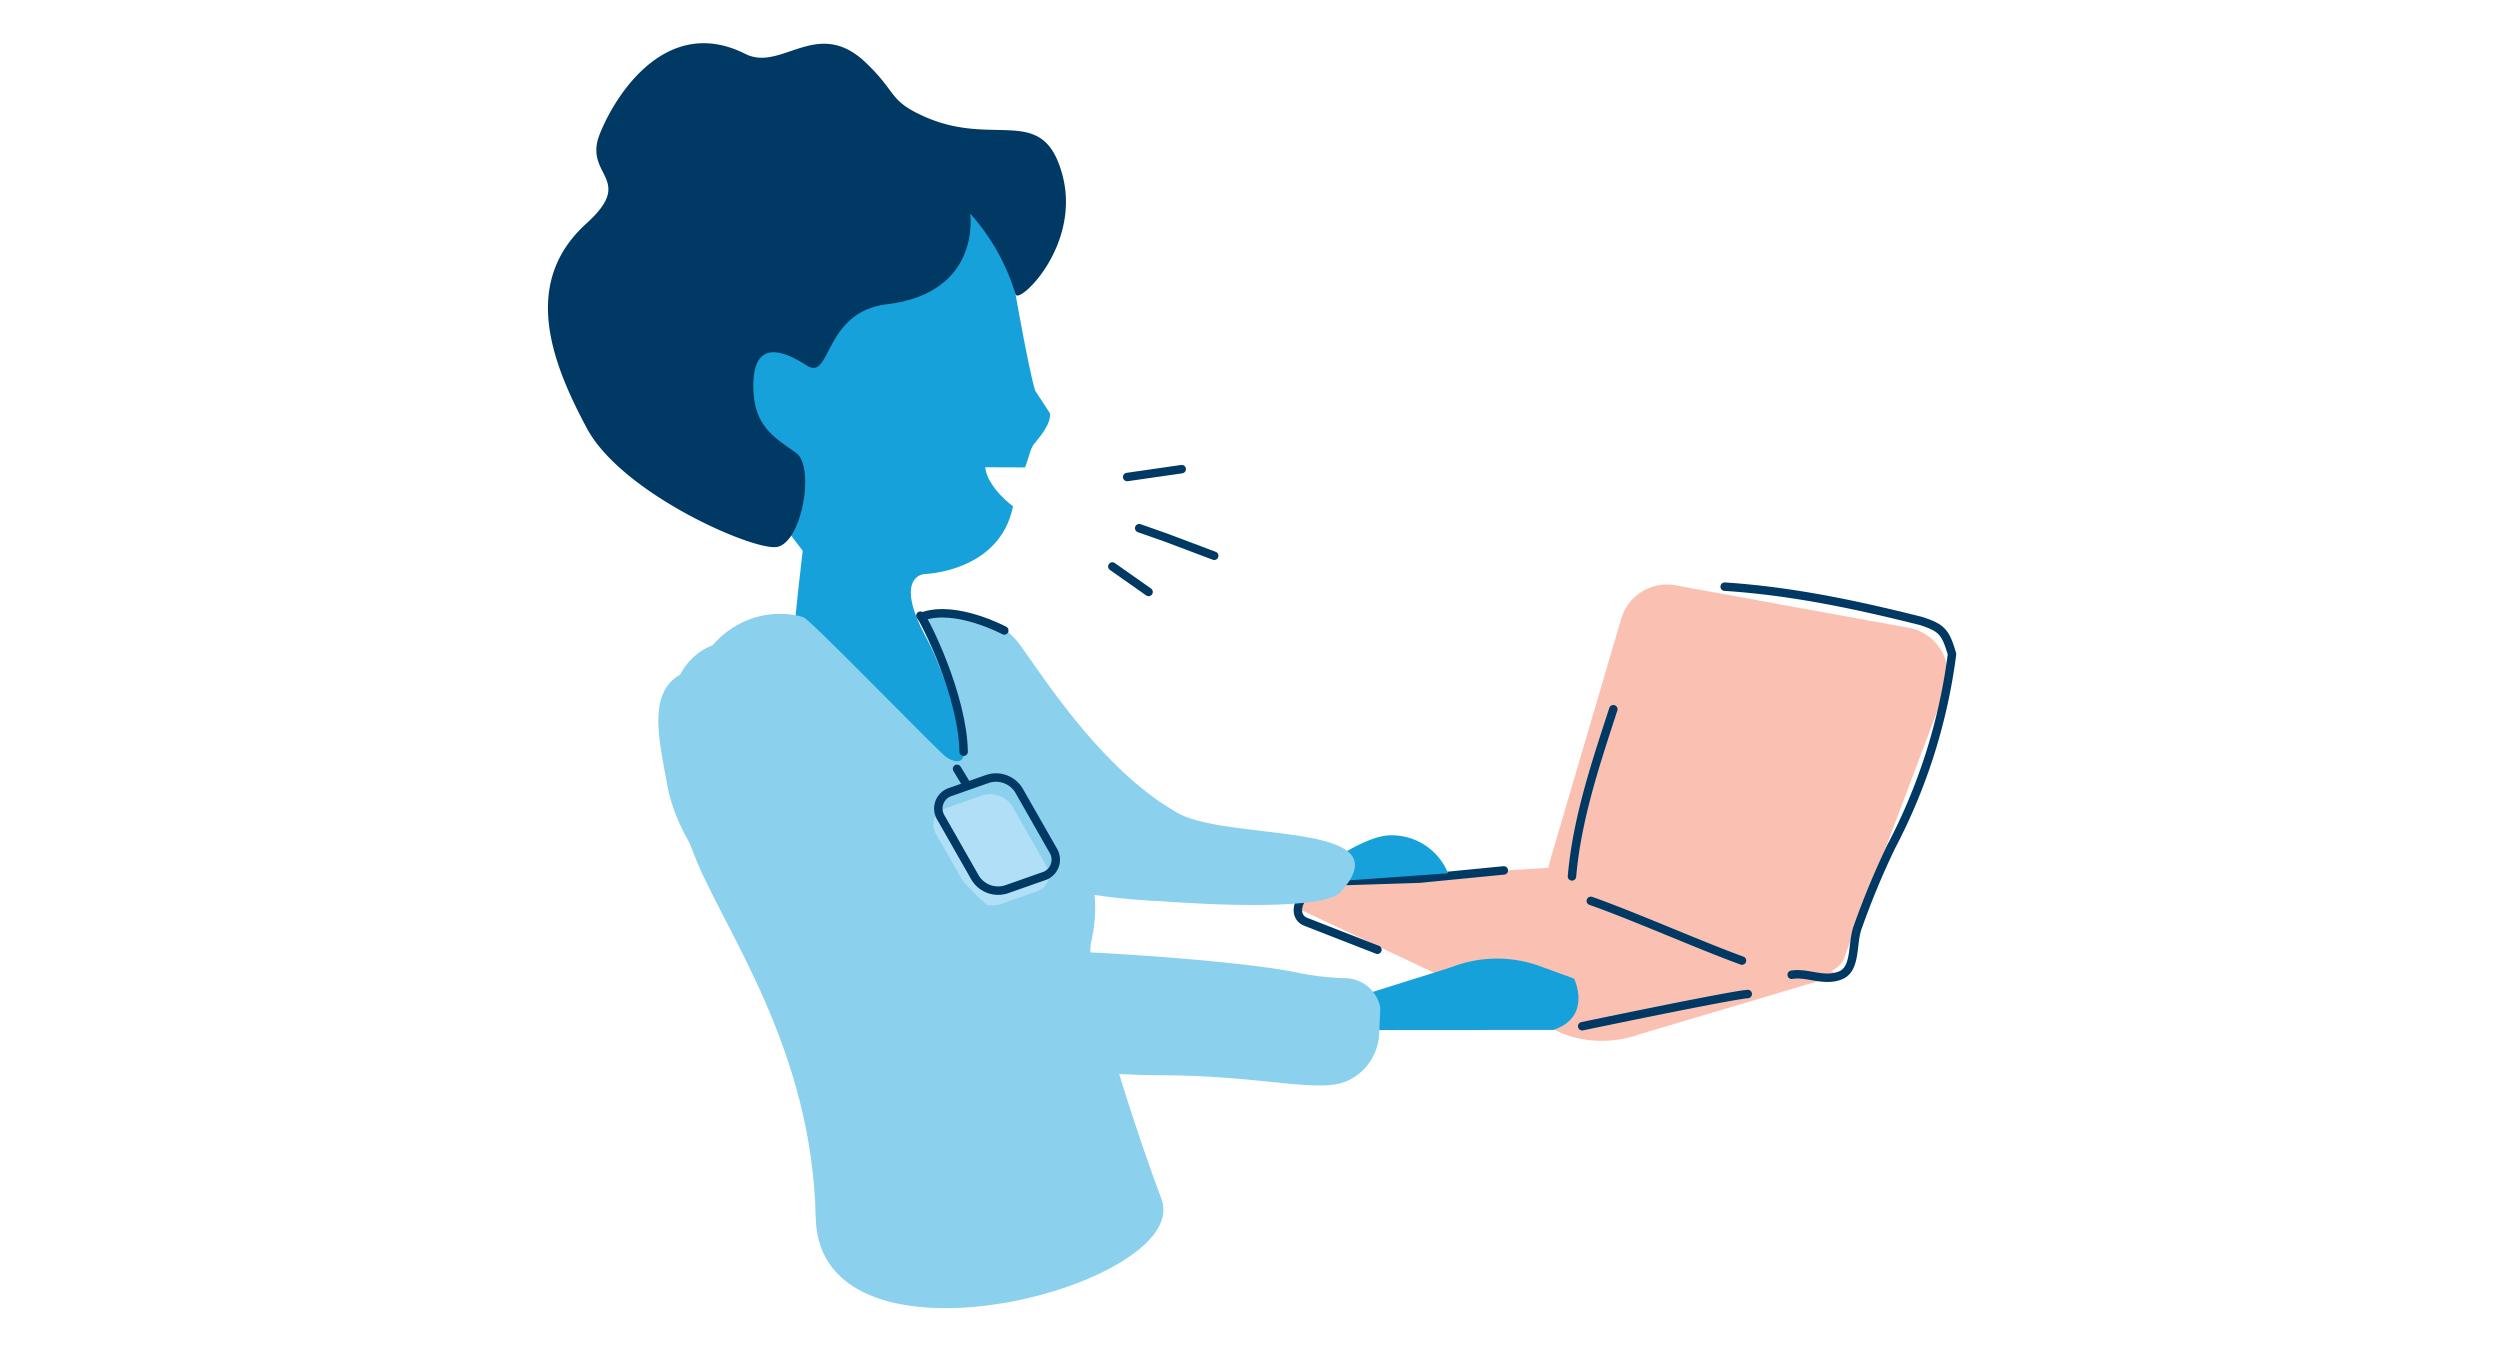 <svg xmlns="http://www.w3.org/2000/svg" width="370" height="200" viewBox="0 0 370 200">
  <g id="Medicare-Options-Seminars" transform="translate(-903 -1203)">
    <g id="Group_38910" data-name="Group 38910">
      <g id="Group_38909" data-name="Group 38909">
        <path id="Path_19189" data-name="Path 19189" d="M0,0H370V200H0Z" transform="translate(903 1203)" fill="none"/>
        <g id="Group_38943" data-name="Group 38943" transform="translate(-5.913 413.953)">
          <path id="Path_18386" data-name="Path 18386" d="M121.618,124.765c-1.145,5,8.215,32.232,10.411,37.84,4.979,12.713-50.636,27.636-51.154,2.822S67.665,123.4,63.146,112.374c-8.036-19.622-6.154-42.051,21.115-28,4.528,2.333,12.132,10.656,18.623,14.371,7.756,4.435,22.562,9.311,18.734,26.02" transform="translate(948.763 803.837)" fill="#8bd0ed"/>
          <path id="Path_18387" data-name="Path 18387" d="M189.448,114.1l-39.6-16.042-35.941,2.2c-2.152.163-5.782,3.675-3.771,4.45l38.21,18.083a16.357,16.357,0,0,0,11.52.1Z" transform="translate(991.753 819.206)" fill="#fac1b3"/>
          <path id="Path_18388" data-name="Path 18388" d="M140.355,80.575,130.1,115.432c-1.088,3.7-1.763,7.594,1.928,8.728L160.64,133.5c3.368,1.036,11.133.7,12.619-2.492L188.04,91.826a7.052,7.052,0,0,0-5.22-9.923l-34.53-6.291a7.051,7.051,0,0,0-7.936,4.962" transform="translate(1008.5 800.041)" fill="#fac1b3"/>
          <path id="Path_18389" data-name="Path 18389" d="M175.961,135.98c-2.648.2-24.5,4.77-24.5,4.77m-11.6-23.064-12.474,1.221-13.709.438c-3.651.711-5.617,4.7-3.284,5.886l10.761,4.2m61.31,3.7c2.3-.394,4.751,1.079,7.2.1s1.643-4.826,2.624-7.281a119.618,119.618,0,0,1,4.905-11.786,84.107,84.107,0,0,0,9-28.483c-.981-3.438-1.645-3.928-4.587-4.911-9.808-2.457-19.124-4.42-29.06-5.079M156.067,93.832c-2.626,8.084-5.379,16.221-6.119,24.742m2.79,3.621c6.3,2.213,16.09,6.559,22.37,8.839" transform="translate(991.617 800.181)" fill="none" stroke="#003963" stroke-linecap="round" stroke-linejoin="round" stroke-width="1.25"/>
          <path id="Path_18390" data-name="Path 18390" d="M112.9,111.809l15.968-5.025.729-.261a18.613,18.613,0,0,1,12.641.037l5.027,1.832s2.759,5.63-3.051,7.6l-27.465.02" transform="translate(994.608 825.483)" fill="#17a1db"/>
          <path id="Path_18391" data-name="Path 18391" d="M112.9,102.32V98.383s4.034-2.622,6.889-2.794a8.982,8.982,0,0,1,8.829,5.606Z" transform="translate(994.608 817.095)" fill="#17a1db"/>
          <path id="Path_18392" data-name="Path 18392" d="M101.725,44.437,74.189,51.261,63.748,61.652S60.2,79.744,61.754,79.912,76.932,98.106,76.932,98.106s-1.414,11.886-1.254,12.819,4.107,7.831,19.95,17.119.419-14.145-1.9-20.208,1.157-6.273,1.157-6.273,11.226-.268,13.17-10.032c0,0-3.778-2.753-4.119-5.78l5.9.02c.453-1.094.8-2.87,1.362-3.514,1-1.155,2.544-3.11,2.322-4.505l-2.181-3.336c-1-3.075-3.765-18.788-4.518-23.941-.348-2.379-1.7-7.409-1.7-7.409" transform="translate(950.783 772.452)" fill="#17a1db"/>
          <path id="Path_18393" data-name="Path 18393" d="M127.916,106.647c-2.431,2.664-18.715,1.978-28.135,1.221-4.942-.4-6-6.282-3.406-10.51,1.932-3.155-.766-7.675,6.927-2.7,7.316,4.733,34.517,1.14,24.614,11.988" transform="translate(979.389 814.438)" fill="#8bd0ed"/>
          <path id="Path_18394" data-name="Path 18394" d="M94.33,78.144c3,0,10.85-1.974,15.437,4.541s12.656,18.741,23.509,24.888,5.762,12.2,2.065,12.7-29.673.146-42.965-12.7-22.4,0-22.4,0-10.443-1.451-9.092-17.383c.7-8.245,8.667-14.09,16.63-11.851,1.02.287,20.275,20.218,21.247,20.79,7.79,4.589-4.433-20.984-4.433-20.984" transform="translate(950.278 802.035)" fill="#8bd0ed"/>
          <path id="Path_18395" data-name="Path 18395" d="M81.133,110.724c-.472.9-.849,3.429-.505,3.919.209.17,4.028,4.367,20.926,7.978a120.881,120.881,0,0,0,12.125.674c15.331.026,23.533,2.827,27.8.729a8.076,8.076,0,0,0,4.5-6.887l.168-3.828a5.351,5.351,0,0,0-5.155-4.38,40.262,40.262,0,0,1-7.181-.838c-9.457-1.98-38.424-3.786-45.9-3.26-6.95.49-5.778,3.974-6.779,5.893" transform="translate(967.053 824.892)" fill="#8bd0ed"/>
          <path id="Path_18396" data-name="Path 18396" d="M95.492,106.692l-5.316,1.869a3.918,3.918,0,0,1-4.559-1.636l-5.025-8.8a2.542,2.542,0,0,1,1.482-3.765l5.316-1.871a3.924,3.924,0,0,1,4.559,1.636l5.025,8.809a2.54,2.54,0,0,1-1.482,3.762" transform="translate(966.821 814.301)" fill="#b1dff7"/>
          <path id="Path_18397" data-name="Path 18397" d="M96.128,105.588l-5.4,1.9a3.982,3.982,0,0,1-4.631-1.662L81,96.881a2.58,2.58,0,0,1,1.5-3.823l5.4-1.9a3.978,3.978,0,0,1,4.628,1.662l5.1,8.946A2.579,2.579,0,0,1,96.128,105.588Z" transform="translate(967.164 813.169)" fill="none" stroke="#003963" stroke-linecap="round" stroke-linejoin="round" stroke-width="1.25"/>
          <line id="Line_1229" data-name="Line 1229" x2="1.327" y2="2.191" transform="translate(1050.551 902.833)" fill="none" stroke="#0f2244" stroke-linecap="round" stroke-linejoin="round" stroke-width="0.887"/>
          <path id="Path_18398" data-name="Path 18398" d="M62.442,82.972c13.742-5.438,26.547,10.687,32.267,19.3,3.617,5.447,10.18,16.412,21.4,21.378-2.3,5.294-1.112,12.019.99,17.139a18.138,18.138,0,0,0,2.348,4.061,3.772,3.772,0,0,1-.409,0,2.855,2.855,0,0,0-.563.015c-10.93,1.417-18.895-.427-27.656-7.906l-10.3-8.774c-8.15-6.955-19.048-17.818-20.963-28.359-1.332-7.331-3.123-14.48,2.89-16.858" transform="translate(948.119 805.451)" fill="#8bd0ed"/>
          <path id="Path_18399" data-name="Path 18399" d="M0,15.548l5.786,3.09m-2.533-9.2,4.048.888,7.475,1.813m-14.21-10L8.437,0" transform="translate(1075.433 857.453) rotate(7)" fill="none" stroke="#003963" stroke-linecap="round" stroke-linejoin="round" stroke-width="1.25"/>
          <path id="Path_18400" data-name="Path 18400" d="M111.881,57.416a31.656,31.656,0,0,1,6.72,11.953c.457,1.619,9.8-7.261,6.905-17.777s-9.953-3.878-20.336-8.491c-5.436-2.418-4-3.5-8.735-8.01C89.241,28.231,83.99,36.509,78.607,33.8c-11.472-5.78-19.091,5.682-21.552,11.888s5.438,6.507-1.971,13.215c-9.64,8.726-5.229,20.414.089,30.333,5.116,9.536,24.218,17.951,27.989,17.552s5.825-11.829,2.977-13.923-6.113-3.66-6.333-9.251c-.3-7.727,4.281-6.03,7.91-3.691s2.442-7.925,11.84-9.068c14.11-1.717,12.325-13.435,12.325-13.435" transform="translate(940.613 763.225)" fill="#003963"/>
          <line id="Line_1230" data-name="Line 1230" x2="1.327" y2="2.191" transform="translate(1050.551 902.833)" fill="none" stroke="#003963" stroke-linecap="round" stroke-linejoin="round" stroke-width="1.25"/>
          <path id="Path_19199" data-name="Path 19199" d="M-551.611-11257.445s-7.133-3.812-12.034-2.1" transform="translate(1609.159 12139.801)" fill="none" stroke="#003963" stroke-linecap="round" stroke-width="1.25"/>
          <path id="Path_19200" data-name="Path 19200" d="M-557.606-11239.523c-.124-8.2-5.645-19.344-6.4-20.132" transform="translate(1609.137 12139.823)" fill="none" stroke="#003963" stroke-linecap="round" stroke-width="1.25"/>
        </g>
      </g>
    </g>
  </g>
</svg>
